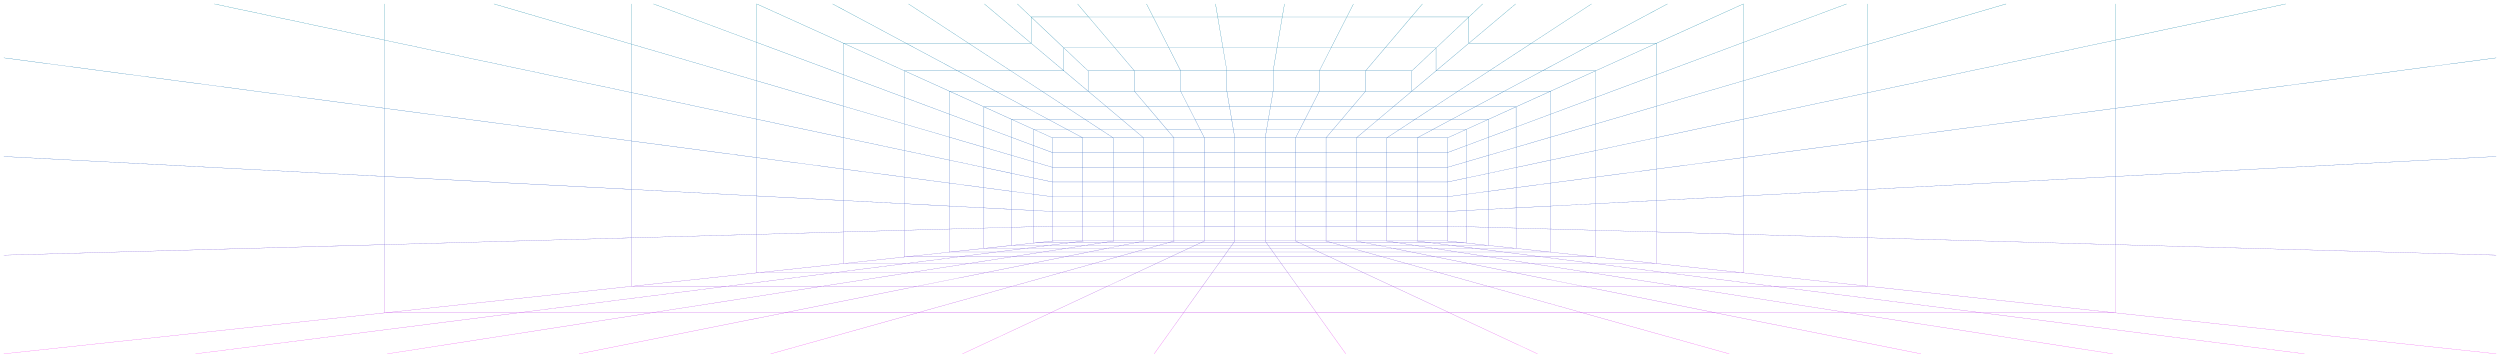 <svg xmlns="http://www.w3.org/2000/svg" fill="none" viewBox="0 0 3249 465" height="465" width="3249">
<g filter="url(#filter0_f_4038_7)">
<path fill="url(#paint0_linear_4038_7)" d="M2749.48 318.039L3243.98 331.686V331.452L2749.48 317.805V229.427L3243.98 203.512V203.278L2749.48 229.193V140.815L3244 75.315V75.081C3243.98 75.081 2749.48 140.558 2749.48 140.558V52.203L2970.52 5.234L2970.47 5L2749.46 51.947V5.117H2749.23V52.017L2427.6 120.345V57.718L2607.08 5.234L2607.01 5L2427.62 57.461V5.117H2427.39V57.555L2265.9 104.782V55.101L2399.8 5.234L2399.73 5.023L2265.92 54.867V5.117H2265.69V54.938L2153.04 96.907V56.223L2265.64 5.21L2265.55 5L2152.76 56.059H2071.98L2167.01 5.21L2166.9 5L2071.47 56.059H1990.62L2068.38 5.21L2068.27 5.023L1990.2 56.083H1909.28L1969.78 5.21L1969.64 5.023L1909.09 55.942V22.105L1926.98 5.187L1926.82 5.023L1908.93 21.942H1834.45L1848.68 5.187L1848.49 5.047L1834.13 21.965H1750.49L1759.04 5.187L1758.83 5.07L1750.24 21.965H1666.58L1669.43 5.14L1669.2 5.093L1666.33 21.942H1582.65L1579.78 5.093L1579.54 5.14L1582.39 21.965H1498.74L1490.14 5.07L1489.93 5.187L1498.48 21.965H1414.85L1400.48 5.047L1400.3 5.187L1414.52 21.942H1340.05L1322.18 5.023L1322.02 5.187L1339.91 22.105V55.942L1279.36 5.023L1279.22 5.21L1339.72 56.083H1258.8L1180.71 5L1180.59 5.187L1258.36 56.059H1177.51L1082.08 5L1081.96 5.21L1177.02 56.059H1096.24L983.43 5L983.337 5.21L1095.96 56.2V96.883L983.313 54.914V5.117H983.08V54.867L849.271 5L849.201 5.21L983.103 55.101V104.782L820.654 57.274V5.117H820.421V57.204L641.947 5L641.877 5.234L820.397 57.438V120.135L499.728 52.017V5.117H499.495V51.97L278.504 5L278.458 5.234L499.518 52.203V140.582L5.023 75.081V75.315C5 75.315 499.495 140.815 499.495 140.815V229.193L5.023 203.278V203.512L499.518 229.427V317.805L5 331.476V331.709L499.495 318.062V406.51L5 459.673V459.907C5.023 459.907 500.195 406.674 500.195 406.674H671.311L254.139 459.696V459.93C254.163 459.93 673.156 406.697 673.156 406.697H844.599L503.279 459.72L503.326 459.953L846.141 406.721H1017.91L752.442 459.743L752.489 459.977L1019.12 406.744H1191.22L1001.58 459.766L1001.65 460L1192.09 406.768H1364.51L1250.72 459.79L1250.81 460L1365.07 406.768H1537.77L1499.81 459.836L1500 459.977L1538.05 406.791H1710.9L1748.95 459.977L1749.14 459.836L1711.18 406.768H1883.88L1998.14 460L1998.23 459.79L1884.44 406.768H2056.87L2247.3 460L2247.37 459.766L2057.73 406.744H2229.83L2496.46 459.977L2496.51 459.743L2231.04 406.721H2402.81L2745.63 459.953L2745.67 459.72L2404.35 406.697H2575.8L2994.79 459.93V459.696C2994.81 459.696 2577.64 406.674 2577.64 406.674H2748.76L3243.93 459.907V459.673C3243.95 459.673 2749.46 406.51 2749.46 406.51V318.062L2749.48 318.039ZM2749.25 406.417H2748.8L2427.64 371.879V309.159L2749.27 318.039V406.417H2749.25ZM820.631 371.879V309.182L983.08 304.696V354.189H983.197V354.306H984.902L821.472 371.879H820.654H820.631ZM820.631 120.415L983.08 154.93V204.61L820.631 183.088V120.415ZM2427.39 183.228L2265.9 204.61V154.93L2427.39 120.625V183.228ZM2261.9 354.072L2153.02 342.365V301.588L2265.66 304.696V354.189H2265.9V304.696L2427.39 309.159V371.879L2264.07 354.33H2265.57V354.096H2261.9V354.072ZM983.313 304.696L1095.96 301.588V342.365L987.074 354.072H983.313V304.696ZM2152.76 342.342V342.201H2151.5L2015.24 327.55V327.503H2015.43V297.755L2073.69 299.368V333.789H2073.92V299.368L2152.79 301.541V342.318L2152.76 342.342ZM1096.19 342.201V301.564L1175.06 299.391V333.812H1175.17V333.859L1097.48 342.225H1096.19V342.201ZM2015.22 327.386H2013.84L1969.71 322.642V322.526H1968.59L1934.55 318.857V318.81H1934.67V295.535L1970.18 296.517V322.666H1970.41V296.54L2015.22 297.779V327.409V327.386ZM1175.29 333.695V299.391L1233.55 297.779V327.526H1233.67V327.573L1176.62 333.695H1175.29ZM1934.41 318.717H1933.01L1905.51 315.749V315.702H1905.65V294.741L1934.44 295.535V318.717H1934.41ZM2011.64 327.386H1953.94L1917.5 322.759H1968.59L2011.66 327.386H2011.64ZM1233.76 327.386V297.755L1278.57 296.517V322.642H1278.8V296.494L1314.31 295.512V318.787H1314.42V318.833L1280.39 322.502H1278.92V322.666L1235.14 327.363H1233.76V327.386ZM1905.4 273.429L1881.57 274.668V255.74L1905.4 252.585V273.429ZM1905.63 252.562L1934.41 248.752V271.91L1905.63 273.429V252.585V252.562ZM1905.4 315.585H1903.95L1881.57 313.178V294.087L1905.4 294.741V315.585ZM1315.97 318.95H1361.59L1333.35 322.549H1282.58L1315.97 318.95ZM1367.64 294.063H1406.93V312.991H1367.64V294.063ZM1367.64 274.925H1406.93V293.853H1367.64V274.925ZM1881.34 293.83H1842.04V274.901H1881.34V293.83ZM1644.13 179.162V198.09H1604.84V179.162H1644.13ZM1762.74 255.529H1723.44V236.601H1762.74V255.529ZM1762.97 236.624H1802.26V255.553H1762.97V236.624ZM1752.18 312.991H1723.44V294.063H1762.74V312.991H1752.18ZM1604.84 274.925H1644.13V293.853H1604.84V274.925ZM1604.61 293.83H1565.32V274.901H1604.61V293.83ZM1604.84 274.691V255.763H1644.13V274.691H1604.84ZM1644.37 274.925H1683.66V293.853H1644.37V274.925ZM1644.37 274.691V255.763H1683.66V274.691H1644.37ZM1644.37 255.529V236.601H1683.66V255.529H1644.37ZM1644.13 255.529H1604.84V236.601H1644.13V255.529ZM1604.61 255.529H1565.32V236.601H1604.61V255.529ZM1604.61 255.763V274.691H1565.32V255.763H1604.61ZM1565.06 274.691H1525.77V255.763H1565.06V274.691ZM1565.06 274.925V293.853H1525.77V274.925H1565.06ZM1565.06 294.063V312.991H1525.77V294.063H1565.06ZM1565.29 294.063H1604.59V312.991H1565.29V294.063ZM1604.84 294.063H1644.13V312.991H1604.84V294.063ZM1644.37 294.063H1683.66V312.991H1644.37V294.063ZM1683.89 294.063H1723.19V312.991H1683.89V294.063ZM1683.89 293.83V274.901H1723.19V293.83H1683.89ZM1683.89 274.691V255.763H1723.19V274.691H1683.89ZM1683.89 255.529V236.601H1723.19V255.529H1683.89ZM1683.89 236.391V217.463H1723.19V236.391H1683.89ZM1683.66 236.391H1644.37V217.463H1683.66V236.391ZM1644.13 236.391H1604.84V217.463H1644.13V236.391ZM1604.61 236.391H1565.32V217.463H1604.61V236.391ZM1565.06 236.391H1525.77V217.463H1565.06V236.391ZM1565.06 236.624V255.553H1525.77V236.624H1565.06ZM1525.53 255.529H1486.24V236.601H1525.53V255.529ZM1525.53 255.763V274.691H1486.24V255.763H1525.53ZM1525.53 274.925V293.853H1486.24V274.925H1525.53ZM1525.53 294.063V312.991H1486.24V294.063H1525.53ZM1723.44 293.83V274.901H1762.74V293.83H1723.44ZM1723.44 274.691V255.763H1762.74V274.691H1723.44ZM1723.44 236.391V217.463H1762.74V236.391H1723.44ZM1723.44 217.229V198.301H1762.74V217.229H1723.44ZM1723.21 217.229H1683.92V198.301H1723.21V217.229ZM1683.66 217.229H1644.37V198.301H1683.66V217.229ZM1644.13 217.229H1604.84V198.301H1644.13V217.229ZM1604.61 217.229H1565.32V198.301H1604.61V217.229ZM1565.06 217.229H1525.77V198.301H1565.06V217.229ZM1525.53 217.229H1486.24V198.301H1525.53V217.229ZM1525.53 217.463V236.391H1486.24V217.463H1525.53ZM1486.01 236.391H1446.72V217.463H1486.01V236.391ZM1486.01 236.624V255.553H1446.72V236.624H1486.01ZM1486.01 255.763V274.691H1446.72V255.763H1486.01ZM1486.01 274.925V293.853H1446.72V274.925H1486.01ZM1486.01 294.063V312.991H1446.72V294.063H1486.01ZM1762.97 312.991V294.063H1802.26V312.991H1762.97ZM1762.97 293.83V274.901H1802.26V293.83H1762.97ZM1762.97 274.691V255.763H1802.26V274.691H1762.97ZM1802.5 255.763H1841.79V274.691H1802.5V255.763ZM1802.5 255.529V236.601H1841.79V255.529H1802.5ZM1802.5 236.391V217.463H1841.79V236.391H1802.5ZM1802.26 236.391H1762.97V217.463H1802.26V236.391ZM1762.97 217.229V198.301H1802.26V217.229H1762.97ZM1762.97 198.067V179.139H1802.26V198.067H1762.97ZM1762.74 198.067H1723.44V179.139H1762.74V198.067ZM1723.21 198.067H1683.92V179.139H1723.21V198.067ZM1683.66 198.067H1644.37V179.139H1683.66V198.067ZM1604.61 198.067H1565.32V179.139H1604.61V198.067ZM1565.06 198.067H1525.77V179.139H1565.06V198.067ZM1525.53 198.067H1486.24V179.139H1525.53V198.067ZM1486.01 198.067H1446.72V179.139H1486.01V198.067ZM1486.01 198.301V217.229H1446.72V198.301H1486.01ZM1446.48 217.229H1407.19V198.301H1446.48V217.229ZM1446.48 217.463V236.391H1407.19V217.463H1446.48ZM1446.48 236.624V255.553H1407.19V236.624H1446.48ZM1446.48 255.763V274.691H1407.19V255.763H1446.48ZM1446.48 274.925V293.853H1407.19V274.925H1446.48ZM1446.48 294.063V312.991H1407.19V294.063H1446.48ZM1485.8 313.225L1474 315.585H1432.54L1447.7 313.225H1485.8ZM1486.99 313.225H1525.42L1516.98 315.585H1475.19L1486.99 313.225ZM1526.28 313.225H1565.04L1559.99 315.585H1517.87L1526.3 313.225H1526.28ZM1565.57 313.225H1604.61L1602.93 315.585H1560.53L1565.57 313.225ZM1604.91 313.225H1644.09L1645.77 315.585H1603.23L1604.91 313.225ZM1644.37 313.225H1683.4L1688.45 315.585H1646.05L1644.37 313.225ZM1683.94 313.225H1722.7L1731.13 315.585H1689.01L1683.96 313.225H1683.94ZM1723.56 313.225H1761.99L1773.79 315.585H1731.99L1723.56 313.225ZM1802.5 312.991V294.063H1841.79V312.991H1802.5ZM1802.5 293.83V274.901H1841.79V293.83H1802.5ZM1842.04 274.691V255.763H1881.34V274.691H1842.04ZM1842.04 255.529V236.601H1881.34V255.529H1842.04ZM1842.04 236.391V217.463H1881.34V236.391H1842.04ZM1842.04 217.229V198.301H1881.34V217.229H1842.04ZM1841.81 217.229H1802.52V198.301H1841.81V217.229ZM1802.5 198.067V179.139H1841.79V198.067H1802.5ZM1446.48 179.162V198.09H1407.19V179.162H1446.48ZM1406.93 198.067H1367.64V179.139H1406.93V198.067ZM1406.93 198.301V217.229H1367.64V198.301H1406.93ZM1406.93 217.463V236.391H1367.64V217.463H1406.93ZM1406.93 236.624V255.553H1367.64V236.624H1406.93ZM1406.93 255.763V274.691H1367.64V255.763H1406.93ZM1446.18 313.225L1431.02 315.585H1389.88L1408.43 313.225H1446.2H1446.18ZM1429.5 315.819L1410.88 318.717H1365.28L1388.03 315.819H1429.5ZM1431.02 315.819H1472.83L1458.35 318.717H1412.4L1431.02 315.819ZM1474.02 315.819H1516.17L1505.82 318.717H1459.54L1474.02 315.819ZM1517.01 315.819H1559.45L1553.24 318.717H1506.66L1517.01 315.819ZM1560.01 315.819H1602.76L1600.68 318.717H1553.8L1560.01 315.819ZM1603.04 315.819H1645.91L1647.99 318.717H1600.99L1603.07 315.819H1603.04ZM1646.21 315.819H1688.96L1695.18 318.717H1648.29L1646.21 315.819ZM1689.5 315.819H1731.95L1742.3 318.717H1695.71L1689.5 315.819ZM1732.83 315.819H1774.98L1789.46 318.717H1743.18L1732.83 315.819ZM1776.14 315.819H1817.96L1836.58 318.717H1790.63L1776.14 315.819ZM1774.98 315.585L1763.18 313.225H1801.28L1816.44 315.585H1774.98ZM1802.8 313.225H1840.57L1859.12 315.585H1817.98L1802.82 313.225H1802.8ZM1842.42 313.225H1879.87L1901.78 315.585H1860.97L1842.42 313.225ZM1879.87 312.991H1842.02V294.063H1881.31V312.991H1879.84H1879.87ZM1881.57 198.277L1905.4 189.398V210.219L1881.57 217.182V198.254V198.277ZM1881.34 198.067H1842.04V179.139H1881.34V198.067ZM1604.82 178.929L1603 168.273H1645.96L1644.13 178.929H1604.8H1604.82ZM1369.11 313.225H1406.56L1388.01 315.585H1347.2L1369.11 313.225ZM1386.16 315.819L1363.41 318.717H1318.12L1345 315.819H1386.14H1386.16ZM1363.43 318.95H1409.39L1386.28 322.549H1335.19L1363.43 318.95ZM1410.9 318.95H1457.18L1439.19 322.549H1387.78L1410.88 318.95H1410.9ZM1458.37 318.95H1504.98L1492.13 322.549H1440.38L1458.37 318.95ZM1505.84 318.95H1552.77L1545.06 322.549H1493.02L1505.86 318.95H1505.84ZM1553.31 318.95H1600.52L1597.95 322.549H1545.6L1553.31 318.95ZM1600.82 318.95H1648.18L1650.75 322.549H1598.25L1600.82 318.95ZM1648.46 318.95H1695.67L1703.38 322.549H1651.03L1648.46 318.95ZM1696.2 318.95H1743.14L1755.98 322.549H1703.94L1696.23 318.95H1696.2ZM1744 318.95H1790.6L1808.59 322.549H1756.85L1744 318.95ZM1791.8 318.95H1838.07L1861.18 322.549H1809.76L1791.77 318.95H1791.8ZM1839.59 318.95H1885.54L1913.78 322.549H1862.7L1839.59 318.95ZM1838.1 318.717L1819.48 315.819H1860.94L1883.7 318.717H1838.1ZM1862.81 315.819H1903.95L1930.84 318.717H1885.56L1862.81 315.819ZM1881.57 293.853V274.925L1905.4 273.686V294.531L1881.57 293.876V293.853ZM1881.57 255.529V236.601L1905.4 231.53V252.351L1881.57 255.506V255.529ZM1881.57 236.344V217.416L1905.4 210.452V231.273L1881.57 236.344ZM1881.57 198.02V179.116L1905.4 168.32V189.141L1881.57 198.02ZM1881.43 178.929H1842.39L1862.32 168.273H1904.98L1881.43 178.929ZM1841.88 178.929H1802.78L1819.08 168.273H1861.81L1841.88 178.929ZM1802.36 178.929H1763.18L1775.86 168.273H1818.66L1802.36 178.929ZM1762.81 178.929H1723.56L1732.62 168.273H1775.49L1762.81 178.929ZM1723.26 178.929H1683.96L1689.41 168.273H1732.32L1723.26 178.929ZM1683.71 178.929H1644.39L1646.21 168.273H1689.15L1683.71 178.929ZM1646.24 168.039L1648.43 155.14H1695.83L1689.24 168.039H1646.21H1646.24ZM1646 168.039H1602.97L1600.78 155.14H1648.2L1646 168.039ZM1602.74 168.039H1559.71L1553.12 155.14H1600.52L1602.72 168.039H1602.74ZM1602.76 168.273L1604.59 178.929H1565.27L1559.83 168.273H1602.76ZM1564.99 178.929H1525.7L1516.63 168.273H1559.55L1564.99 178.929ZM1525.39 178.929H1486.15L1473.46 168.273H1516.33L1525.39 178.929ZM1485.8 178.929H1446.62L1430.32 168.273H1473.11L1485.8 178.929ZM1446.2 178.929H1407.1L1387.17 168.273H1429.9L1446.2 178.929ZM1406.58 178.929H1367.55L1344 168.273H1386.66L1406.58 178.929ZM1367.41 179.116V198.02L1343.58 189.141V168.32L1367.41 179.116ZM1367.41 198.277V217.206L1343.58 210.242V189.421L1367.41 198.301V198.277ZM1343.34 210.148L1314.56 201.736V178.602L1343.34 189.327V210.172V210.148ZM1367.41 217.439V236.367L1343.58 231.297V210.476L1367.41 217.439ZM1367.41 236.601V255.529L1343.58 252.375V231.554L1367.41 236.624V236.601ZM1367.41 255.763V274.691L1343.58 273.453V252.608L1367.41 255.763ZM1367.41 274.925V293.853L1343.58 294.507V273.663L1367.41 274.901V274.925ZM1343.34 294.507L1314.56 295.302V272.144L1343.34 273.663V294.507ZM1343.34 294.741V315.702H1343.58V294.741L1367.41 294.087V313.178L1315.97 318.717H1314.56V295.535L1343.34 294.741ZM1280.41 322.759H1331.5L1295.06 327.386H1237.34L1280.41 322.759ZM1333.35 322.759H1384.76L1354.93 327.386H1296.88L1333.32 322.759H1333.35ZM1386.28 322.759H1438.03L1414.83 327.386H1356.45L1386.28 322.759ZM1439.22 322.759H1491.29L1474.72 327.386H1416.02L1439.22 322.759ZM1492.17 322.759H1544.57L1534.62 327.386H1475.61L1492.17 322.759ZM1545.11 322.759H1597.79L1594.47 327.386H1535.16L1545.11 322.759ZM1598.07 322.759H1650.89L1654.2 327.386H1594.75L1598.07 322.759ZM1651.19 322.759H1703.87L1713.82 327.386H1654.51L1651.19 322.759ZM1704.43 322.759H1756.83L1773.39 327.386H1714.38L1704.43 322.759ZM1757.67 322.759H1809.74L1832.93 327.386H1774.23L1757.67 322.759ZM1810.95 322.759H1862.7L1892.53 327.386H1834.15L1810.95 322.759ZM1864.21 322.759H1915.63L1952.07 327.386H1894.02L1864.19 322.759H1864.21ZM1915.63 322.526L1887.39 318.927H1933.01L1966.39 322.526H1915.65H1915.63ZM1905.63 294.507V273.663L1934.41 272.144V295.302L1905.63 294.507ZM1934.65 272.144L1970.15 270.274V296.283L1934.65 295.302V272.121V272.144ZM1934.65 271.91V248.729L1970.15 244.032V270.041L1934.65 271.91ZM1970.41 243.985L2015.22 238.05V267.681L1970.41 270.017V243.985ZM1970.41 243.752V217.72L2015.22 208.209V237.816L1970.41 243.752ZM1970.18 243.775L1934.67 248.472V225.291L1970.18 217.743V243.752V243.775ZM1934.41 248.519L1905.63 252.328V231.483L1934.41 225.361V248.519ZM1905.63 231.25V210.405L1934.41 201.993V225.151L1905.63 231.273V231.25ZM1934.41 201.736L1905.63 210.148V189.304L1934.41 178.578V201.713V201.736ZM1934.41 178.344L1905.63 189.07V168.226L1934.41 155.187V178.344ZM1905.49 168.039H1862.74L1886.87 155.14H1933.99L1905.49 168.039ZM1862.25 168.039H1819.43L1839.17 155.14H1886.36L1862.23 168.039H1862.25ZM1819.01 168.039H1776.12L1791.47 155.14H1838.73L1818.99 168.039H1819.01ZM1775.77 168.039H1732.83L1743.79 155.14H1791.12L1775.77 168.039ZM1732.51 168.039H1689.52L1696.11 155.14H1743.49L1732.53 168.039H1732.51ZM1696.23 154.883L1704.36 138.946H1757.22L1743.7 154.883H1696.25H1696.23ZM1695.97 154.883H1648.48L1651.19 138.946H1704.1L1695.97 154.883ZM1648.25 154.883H1600.75L1598.04 138.946H1650.96L1648.25 154.883ZM1600.5 154.883H1553.01L1544.88 138.946H1597.79L1600.5 154.883ZM1552.75 154.883H1505.3L1491.78 138.946H1544.64L1552.77 154.883H1552.75ZM1552.87 155.117L1559.45 168.016H1516.47L1505.51 155.117H1552.89H1552.87ZM1516.14 168.039H1473.21L1457.86 155.14H1505.19L1516.14 168.039ZM1472.86 168.039H1429.97L1410.23 155.14H1457.48L1472.83 168.039H1472.86ZM1429.55 168.039H1386.73L1362.59 155.14H1409.78L1429.52 168.039H1429.55ZM1386.23 168.039H1343.49L1314.99 155.14H1362.1L1386.23 168.039ZM1343.34 168.226V189.07L1314.56 178.344V155.187L1343.34 168.226ZM1314.33 201.666L1278.82 191.267V165.258L1314.33 178.485V201.642V201.666ZM1343.34 210.405V231.25L1314.56 225.127V201.97L1343.34 210.382V210.405ZM1343.34 231.483V252.328L1314.56 248.519V225.361L1343.34 231.483ZM1343.34 252.562V273.406L1314.56 271.887V248.729L1343.34 252.538V252.562ZM1314.33 271.91L1278.82 270.041V244.032L1314.33 248.729V271.91ZM1314.33 272.144V295.325L1278.82 296.307V270.298L1314.33 272.167V272.144ZM1278.57 296.307L1233.76 297.545V267.914L1278.57 270.251V296.283V296.307ZM1233.53 297.545L1175.27 299.157V264.853L1233.53 267.914V297.545ZM1235.16 327.62H1293.21L1245.51 333.672H1178.79L1235.16 327.62ZM1295.06 327.62H1353.44L1314.42 333.672H1247.38L1295.08 327.62H1295.06ZM1354.96 327.62H1413.66L1383.31 333.672H1315.94L1354.96 327.62ZM1414.85 327.62H1473.88L1452.2 333.672H1384.51L1414.85 327.62ZM1474.77 327.62H1534.13L1521.12 333.672H1453.09L1474.77 327.62ZM1534.67 327.62H1594.31L1589.96 333.672H1521.66L1534.67 327.62ZM1594.61 327.62H1654.39L1658.73 333.672H1590.29L1594.63 327.62H1594.61ZM1654.67 327.62H1714.31L1727.32 333.672H1659.02L1654.67 327.62ZM1714.87 327.62H1774.23L1795.91 333.672H1727.88L1714.87 327.62ZM1775.07 327.62H1834.1L1864.45 333.672H1796.75L1775.07 327.62ZM1835.32 327.62H1894.02L1933.03 333.672H1865.66L1835.32 327.62ZM1895.54 327.62H1953.92L2001.62 333.672H1934.58L1895.56 327.62H1895.54ZM1955.76 327.62H2013.81L2070.18 333.672H2003.47L1955.76 327.62ZM1970.41 296.307V270.274L2015.22 267.938V297.568L1970.41 296.33V296.307ZM2015.45 267.891L2073.71 264.83V299.134L2015.45 297.522V267.891ZM2015.45 267.657V238.027L2073.71 230.315V264.619L2015.45 267.681V267.657ZM2073.92 230.268L2152.79 219.823V260.46L2073.92 264.596V230.268ZM2073.92 230.035V195.707L2152.79 178.952V219.589L2073.92 230.035ZM2073.69 230.081L2015.43 237.793V208.162L2073.69 195.777V230.081ZM1970.41 217.486V191.454L2015.22 178.344V207.952L1970.41 217.463V217.486ZM1970.18 217.533L1934.67 225.081V201.899L1970.18 191.501V217.509V217.533ZM1934.65 201.666V178.508L1970.15 165.282V191.29L1934.65 201.689V201.666ZM1934.65 178.251V155.093L1970.15 139.016V165.025L1934.65 178.251ZM1934.51 154.883H1887.29L1917.08 138.946H1969.71L1934.53 154.883H1934.51ZM1886.8 154.883H1839.52L1863.89 138.946H1916.59L1886.8 154.883ZM1839.1 154.883H1791.75L1810.69 138.946H1863.44L1839.08 154.883H1839.1ZM1791.4 154.883H1744L1757.53 138.946H1810.34L1791.4 154.883ZM1757.71 138.712L1774.81 118.569H1834.55L1810.6 138.712H1757.71ZM1757.41 138.712H1704.45L1714.71 118.569H1774.51L1757.41 138.712ZM1704.19 138.712H1651.21L1654.62 118.569H1714.45L1704.19 138.712ZM1650.98 138.712H1597.97L1594.56 118.569H1654.39L1650.98 138.712ZM1594.31 118.569L1597.72 138.712H1544.74L1534.48 118.569H1594.28H1594.31ZM1534.2 118.569H1534.25L1544.5 138.712H1491.54L1474.44 118.569H1534.2ZM1474.07 118.569H1474.14L1491.24 138.712H1438.35L1414.41 118.569H1474.09H1474.07ZM1491.45 138.946L1504.98 154.883H1457.58L1438.63 138.946H1491.45ZM1457.23 154.883H1409.88L1385.51 138.946H1438.26L1457.2 154.883H1457.23ZM1409.46 154.883H1362.17L1332.39 138.946H1385.09L1409.46 154.883ZM1361.68 154.883H1314.47L1279.29 138.946H1331.92L1361.71 154.883H1361.68ZM1314.33 155.093V178.251L1278.82 165.025V139.016L1314.33 155.093ZM1314.33 201.899V225.057L1278.82 217.509V191.501L1314.33 201.899ZM1314.33 225.314V248.495L1278.82 243.798V217.79L1314.33 225.338V225.314ZM1278.57 243.752L1233.76 237.816V208.186L1278.57 217.696V243.728V243.752ZM1278.57 243.985V270.017L1233.76 267.681V238.05L1278.57 243.985ZM1233.53 267.657L1175.27 264.596V230.292L1233.53 238.003V267.634V267.657ZM1175.06 264.596L1096.19 260.46V219.823L1175.06 230.268V264.596ZM1175.06 264.83V299.157L1096.19 301.331V260.694L1175.06 264.83ZM1176.62 333.929H1243.69L1178.56 342.201H1099.67L1176.64 333.929H1176.62ZM1245.53 333.929H1312.91L1259.62 342.201H1180.41L1245.53 333.929ZM1314.42 333.929H1382.15L1340.71 342.201H1261.14L1314.42 333.929ZM1383.34 333.929H1451.39L1421.79 342.201H1341.9L1383.34 333.929ZM1452.25 333.929H1520.6L1502.85 342.201H1422.65L1452.25 333.929ZM1521.16 333.929H1589.82L1583.91 342.201H1503.41L1521.16 333.929ZM1590.1 333.929H1658.87L1664.79 342.201H1584.17L1590.08 333.929H1590.1ZM1659.16 333.929H1727.81L1745.57 342.201H1665.07L1659.16 333.929ZM1728.37 333.929H1796.73L1826.32 342.201H1746.13L1728.37 333.929ZM1797.59 333.929H1865.64L1907.08 342.201H1827.19L1797.59 333.929ZM1866.83 333.929H1934.55L1987.84 342.201H1908.27L1866.83 333.929ZM1936.07 333.929H2003.44L2068.57 342.201H1989.36L1936.07 333.929ZM2005.31 333.929H2072.36L2149.33 342.201H2070.44L2005.31 333.929ZM2073.92 299.157V264.83L2152.79 260.694V301.331L2073.92 299.157ZM2153.02 260.694L2265.66 254.781V304.439L2153.02 301.331V260.67V260.694ZM2153.02 260.46V219.799L2265.66 204.891V254.548L2153.02 260.46ZM2153.02 219.566V178.929L2265.66 155V204.657L2153.02 219.566ZM2152.79 178.742L2073.92 195.497V161.192L2152.79 138.128V178.765V178.742ZM2073.69 195.543L2015.43 207.928V178.298L2073.69 161.262V195.567V195.543ZM1970.41 191.197V165.165L2015.22 148.48V178.087L1970.41 191.197ZM2015.22 148.246L1970.41 164.931V138.899L2015.22 118.616V148.246ZM1970.22 138.712H1917.52L1955.16 118.569H2014.7L1970.22 138.712ZM1917.01 138.712H1864.24L1895.03 118.569H1954.64L1917.01 138.712ZM1863.82 138.712H1810.98L1834.92 118.569H1894.61L1863.82 138.712ZM1834.78 118.335H1774.91V92.093H1834.78V118.335ZM1774.65 118.335H1714.78V92.093H1774.65V118.335ZM1714.54 118.335H1654.67V92.093H1714.54V118.335ZM1654.44 118.335H1594.56V92.093H1654.44V118.335ZM1594.31 118.335H1534.43V92.093H1594.31V118.335ZM1534.2 118.335H1474.33V92.093H1534.2V118.335ZM1474.07 118.335H1414.2V92.093H1474.07V118.335ZM1438 138.712H1385.16L1354.37 118.569H1414.06L1438 138.712ZM1384.74 138.712H1331.97L1294.33 118.569H1353.95L1384.74 138.712ZM1331.45 138.712H1278.75L1234.27 118.569H1293.82L1331.45 138.712ZM1278.57 138.899V164.931L1233.76 148.246V118.616L1278.57 138.899ZM1278.57 165.188V191.22L1233.76 178.111V148.503L1278.57 165.188ZM1278.57 191.454V217.486L1233.76 207.975V178.368L1278.57 191.477V191.454ZM1233.53 207.905L1175.27 195.52V161.216L1233.53 178.251V207.882V207.905ZM1233.53 208.139V237.769L1175.27 230.058V195.754L1233.53 208.139ZM1175.06 230.035L1096.19 219.589V178.952L1175.06 195.707V230.035ZM1095.96 219.566L983.313 204.657V155L1095.96 178.929V219.566ZM1095.96 219.799V260.46L983.313 254.548V204.891L1095.96 219.799ZM1095.96 260.694V301.354L983.313 304.462V254.805L1095.96 260.717V260.694ZM1097.48 342.435H1176.71L1085.14 354.072H989.27L1097.5 342.435H1097.48ZM1178.56 342.435H1258.13L1183.21 354.072H1087.01L1178.58 342.435H1178.56ZM1259.64 342.435H1339.54L1281.25 354.072H1184.7L1259.62 342.435H1259.64ZM1340.73 342.435H1420.95L1379.32 354.072H1282.44L1340.73 342.435ZM1421.81 342.435H1502.36L1477.39 354.072H1380.21L1421.84 342.435H1421.81ZM1502.9 342.435H1583.72L1575.41 354.072H1477.92L1502.9 342.435ZM1584 342.435H1664.97L1673.29 354.072H1575.69L1584 342.435ZM1665.25 342.435H1746.08L1771.05 354.072H1673.57L1665.25 342.435ZM1746.64 342.435H1827.19L1868.82 354.072H1771.64L1746.66 342.435H1746.64ZM1828.03 342.435H1908.25L1966.53 354.072H1869.66L1828.03 342.435ZM1909.44 342.435H1989.33L2064.25 354.072H1967.7L1909.42 342.435H1909.44ZM1990.85 342.435H2070.42L2161.99 354.072H2065.79L1990.87 342.435H1990.85ZM2072.26 342.435H2151.48L2259.71 354.072H2163.83L2072.26 342.435ZM2265.9 304.462V254.781L2427.39 246.322V308.925L2265.9 304.462ZM2265.9 254.548V204.867L2427.39 183.485V246.089L2265.9 254.548ZM2265.66 154.743L2153.02 178.672V138.035L2265.66 105.086V154.743ZM2073.92 160.935V126.631L2152.79 97.257V137.871L2073.92 160.935ZM2073.69 161.005L2015.43 178.041V148.41L2073.69 126.701V161.005ZM2015.45 148.153V118.499L2073.71 92.116V126.444L2015.45 148.153ZM2015.22 118.335H1955.6L2004.63 92.093H2073.17L2015.22 118.335ZM1955.09 118.335H1895.4L1935.53 92.093H2004.14L1955.11 118.335H1955.09ZM1894.98 118.335H1835.22L1866.43 92.093H1935.11L1894.98 118.335ZM1866.2 91.976L1835.01 118.195V92.116L1866.15 62.672V91.976H1866.2ZM1834.9 91.906V91.859H1775.02L1800.04 62.415H1866.08L1834.9 91.906ZM1774.72 91.859H1714.85L1729.84 62.415H1799.72L1774.7 91.859H1774.72ZM1714.59 91.859H1654.69L1659.69 62.415H1729.61L1714.61 91.859H1714.59ZM1654.44 91.859H1594.52L1589.52 62.415H1659.44L1654.44 91.859ZM1594.28 91.859H1534.39L1519.39 62.415H1589.31L1594.31 91.859H1594.28ZM1534.13 91.859H1474.26L1449.24 62.415H1519.11L1534.11 91.859H1534.13ZM1473.95 91.859H1414.08V91.906L1382.89 62.415H1448.93L1473.95 91.859ZM1413.96 92.116V118.195L1382.71 91.906V62.556L1413.96 92.093V92.116ZM1413.75 118.335H1354L1313.86 92.093H1382.54L1413.75 118.335ZM1353.58 118.335H1293.89L1244.86 92.093H1313.47L1353.6 118.335H1353.58ZM1293.38 118.335H1233.76L1175.8 92.093H1244.34L1293.38 118.335ZM1233.53 118.499V148.153L1175.27 126.444V92.116L1233.53 118.499ZM1233.53 148.41V178.041L1175.27 161.005V126.701L1233.53 148.41ZM1175.06 160.935L1096.19 137.871V97.257L1175.06 126.631V160.935ZM1175.06 161.169V195.473L1096.19 178.718V138.081L1175.06 161.146V161.169ZM1095.96 178.672L983.313 154.743V105.086L1095.96 138.035V178.672ZM983.08 204.844V254.524L820.631 246.018V183.345L983.08 204.867V204.844ZM983.08 254.781V304.462L820.631 308.949V246.252L983.08 254.758V254.781ZM987.074 354.306H1083.3L945.002 371.879H823.645L987.074 354.306ZM1085.14 354.306H1181.69L1068.56 371.879H946.871L1085.17 354.306H1085.14ZM1183.21 354.306H1280.08L1192.09 371.879H1070.07L1183.21 354.306ZM1281.28 354.306H1378.48L1315.62 371.879H1193.28L1281.28 354.306ZM1379.34 354.306H1476.87L1439.17 371.879H1316.5L1379.37 354.306H1379.34ZM1477.41 354.306H1575.22L1562.65 371.879H1439.71L1477.41 354.306ZM1575.52 354.306H1673.48L1686.04 371.879H1562.96L1575.52 354.306ZM1673.76 354.306H1771.57L1809.27 371.879H1686.32L1673.76 354.306ZM1772.1 354.306H1869.63L1932.5 371.879H1809.83L1772.13 354.306H1772.1ZM1870.5 354.306H1967.7L2055.7 371.879H1933.36L1870.5 354.306ZM1968.89 354.306H2065.77L2178.9 371.879H2056.89L1968.89 354.306ZM2067.29 354.306H2163.83L2302.13 371.879H2180.44L2067.31 354.306H2067.29ZM2165.68 354.306H2261.9L2425.33 371.879H2303.97L2165.68 354.306ZM2749.25 317.805L2427.62 308.925V246.299L2749.25 229.45V317.805ZM2749.25 229.217L2427.62 246.065V183.439L2749.25 140.839V229.193V229.217ZM2749.25 52.25V140.605L2427.62 183.205V120.579L2749.25 52.25ZM2427.39 57.788V120.392L2265.9 154.696V105.015L2427.39 57.788ZM2265.66 55.195V104.852L2153.02 137.801V97.164L2265.66 55.195ZM2152.79 97L2073.92 126.374V92.023L2152.79 56.316V97ZM2152.22 56.316L2073.69 91.882H2005.08L2071.54 56.316H2152.25H2152.22ZM2071.02 56.316L2004.56 91.882H1935.88L1990.27 56.316H2071.05H2071.02ZM1989.82 56.316L1935.44 91.882H1866.69L1908.97 56.316H1989.82ZM1908.83 56.129L1866.39 91.812V62.439L1908.83 22.316V56.129ZM1908.65 22.175L1866.27 62.252V62.205H1800.23L1805.25 56.293L1834.22 22.199H1908.65V22.175ZM1833.91 22.175L1805.09 56.106L1799.93 62.182H1729.96L1733 56.246L1750.35 22.175H1833.91ZM1750.1 22.175L1732.79 56.129L1729.7 62.182H1659.72L1666.51 22.175H1750.1ZM1666.28 22.175L1659.48 62.182H1589.47L1582.67 22.175H1666.28ZM1582.44 22.175L1589.24 62.182H1519.25L1498.86 22.175H1582.44ZM1498.6 22.175L1518.99 62.182H1449.03L1443.87 56.106L1415.04 22.175H1498.6ZM1414.76 22.175L1443.72 56.27L1448.75 62.182H1382.66L1340.33 22.175H1414.76ZM1340.14 22.339L1382.47 62.369V91.742L1340.14 56.153V22.339ZM1339.98 56.316L1382.26 91.882H1313.51L1259.13 56.316H1339.98ZM1258.71 56.316L1313.09 91.882H1244.41L1177.95 56.316H1258.73H1258.71ZM1177.44 56.316L1243.9 91.882H1175.29L1096.75 56.316H1177.46H1177.44ZM1175.06 92.023V126.374L1096.19 97V56.316L1175.06 92.023ZM1095.96 97.14V137.777L983.313 104.828V55.171L1095.96 97.14ZM983.08 105.015V154.696L820.631 120.181V57.508L983.08 105.015ZM499.728 52.25L820.397 120.368V183.065L499.728 140.605V52.25ZM499.728 140.839L820.397 183.298V245.995L499.728 229.193V140.839ZM499.728 229.45L820.397 246.252V308.949L499.728 317.805V229.45ZM820.397 309.182V371.996L500.172 406.417H499.728V318.039L820.397 309.182ZM502.368 406.417L821.472 372.113H943.157L673.156 406.417H502.368ZM675.002 406.417L945.002 372.113H1067.01L846.094 406.417H674.978H675.002ZM847.636 406.417L1068.56 372.113H1190.92L1019.1 406.417H847.659H847.636ZM1020.27 406.417L1192.09 372.113H1314.78L1192.04 406.417H1020.27ZM1192.93 406.417L1315.66 372.113H1438.66L1365.02 406.417H1192.93ZM1365.56 406.417L1439.19 372.113H1562.49L1537.94 406.417H1365.56ZM1538.24 406.417L1562.79 372.113H1686.21L1710.76 406.417H1538.24ZM1711.04 406.417L1686.49 372.113H1809.78L1883.42 406.417H1711.04ZM1883.98 406.417L1810.34 372.113H1933.34L2056.07 406.417H1883.98ZM2056.91 406.417L1934.18 372.113H2056.87L2228.68 406.417H2056.91ZM2229.9 406.417L2058.08 372.113H2180.44L2401.36 406.417H2229.92H2229.9ZM2402.86 406.417L2181.94 372.113H2303.95L2573.95 406.417H2402.84H2402.86ZM2575.82 406.417L2305.82 372.113H2427.5L2746.61 406.417H2575.82Z"></path>
</g>
<path fill-opacity="0.5" fill="url(#paint1_linear_4038_7)" d="M2749.48 318.039L3243.98 331.686V331.452L2749.48 317.805V229.427L3243.98 203.512V203.278L2749.48 229.193V140.815L3244 75.315V75.081C3243.98 75.081 2749.48 140.558 2749.48 140.558V52.203L2970.52 5.234L2970.47 5L2749.46 51.947V5.117H2749.23V52.017L2427.6 120.345V57.718L2607.08 5.234L2607.01 5L2427.62 57.461V5.117H2427.39V57.555L2265.9 104.782V55.101L2399.8 5.234L2399.73 5.023L2265.92 54.867V5.117H2265.69V54.938L2153.04 96.907V56.223L2265.64 5.21L2265.55 5L2152.76 56.059H2071.98L2167.01 5.21L2166.9 5L2071.47 56.059H1990.62L2068.38 5.21L2068.27 5.023L1990.2 56.083H1909.28L1969.78 5.21L1969.64 5.023L1909.09 55.942V22.105L1926.98 5.187L1926.82 5.023L1908.93 21.942H1834.45L1848.68 5.187L1848.49 5.047L1834.13 21.965H1750.49L1759.04 5.187L1758.83 5.07L1750.24 21.965H1666.58L1669.43 5.14L1669.2 5.093L1666.33 21.942H1582.65L1579.78 5.093L1579.54 5.14L1582.39 21.965H1498.74L1490.14 5.07L1489.93 5.187L1498.48 21.965H1414.85L1400.48 5.047L1400.3 5.187L1414.52 21.942H1340.05L1322.18 5.023L1322.02 5.187L1339.91 22.105V55.942L1279.36 5.023L1279.22 5.21L1339.72 56.083H1258.8L1180.71 5L1180.59 5.187L1258.36 56.059H1177.51L1082.08 5L1081.96 5.21L1177.02 56.059H1096.24L983.43 5L983.337 5.21L1095.96 56.2V96.883L983.313 54.914V5.117H983.08V54.867L849.271 5L849.201 5.21L983.103 55.101V104.782L820.654 57.274V5.117H820.421V57.204L641.947 5L641.877 5.234L820.397 57.438V120.135L499.728 52.017V5.117H499.495V51.97L278.504 5L278.458 5.234L499.518 52.203V140.582L5.023 75.081V75.315C5 75.315 499.495 140.815 499.495 140.815V229.193L5.023 203.278V203.512L499.518 229.427V317.805L5 331.476V331.709L499.495 318.062V406.51L5 459.673V459.907C5.023 459.907 500.195 406.674 500.195 406.674H671.311L254.139 459.696V459.93C254.163 459.93 673.156 406.697 673.156 406.697H844.599L503.279 459.72L503.326 459.953L846.141 406.721H1017.91L752.442 459.743L752.489 459.977L1019.12 406.744H1191.22L1001.58 459.766L1001.65 460L1192.09 406.768H1364.51L1250.72 459.79L1250.81 460L1365.07 406.768H1537.77L1499.81 459.836L1500 459.977L1538.05 406.791H1710.9L1748.95 459.977L1749.14 459.836L1711.18 406.768H1883.88L1998.14 460L1998.23 459.79L1884.44 406.768H2056.87L2247.3 460L2247.37 459.766L2057.73 406.744H2229.83L2496.46 459.977L2496.51 459.743L2231.04 406.721H2402.81L2745.63 459.953L2745.67 459.72L2404.35 406.697H2575.8L2994.79 459.93V459.696C2994.81 459.696 2577.64 406.674 2577.64 406.674H2748.76L3243.93 459.907V459.673C3243.95 459.673 2749.46 406.51 2749.46 406.51V318.062L2749.48 318.039ZM2749.25 406.417H2748.8L2427.64 371.879V309.159L2749.27 318.039V406.417H2749.25ZM820.631 371.879V309.182L983.08 304.696V354.189H983.197V354.306H984.902L821.472 371.879H820.654H820.631ZM820.631 120.415L983.08 154.93V204.61L820.631 183.088V120.415ZM2427.39 183.228L2265.9 204.61V154.93L2427.39 120.625V183.228ZM2261.9 354.072L2153.02 342.365V301.588L2265.66 304.696V354.189H2265.9V304.696L2427.39 309.159V371.879L2264.07 354.33H2265.57V354.096H2261.9V354.072ZM983.313 304.696L1095.96 301.588V342.365L987.074 354.072H983.313V304.696ZM2152.76 342.342V342.201H2151.5L2015.24 327.55V327.503H2015.43V297.755L2073.69 299.368V333.789H2073.92V299.368L2152.79 301.541V342.318L2152.76 342.342ZM1096.19 342.201V301.564L1175.06 299.391V333.812H1175.17V333.859L1097.48 342.225H1096.19V342.201ZM2015.22 327.386H2013.84L1969.71 322.642V322.526H1968.59L1934.55 318.857V318.81H1934.67V295.535L1970.18 296.517V322.666H1970.41V296.54L2015.22 297.779V327.409V327.386ZM1175.29 333.695V299.391L1233.55 297.779V327.526H1233.67V327.573L1176.62 333.695H1175.29ZM1934.41 318.717H1933.01L1905.51 315.749V315.702H1905.65V294.741L1934.44 295.535V318.717H1934.41ZM2011.64 327.386H1953.94L1917.5 322.759H1968.59L2011.66 327.386H2011.64ZM1233.76 327.386V297.755L1278.57 296.517V322.642H1278.8V296.494L1314.31 295.512V318.787H1314.42V318.833L1280.39 322.502H1278.92V322.666L1235.14 327.363H1233.76V327.386ZM1905.4 273.429L1881.57 274.668V255.74L1905.4 252.585V273.429ZM1905.63 252.562L1934.41 248.752V271.91L1905.63 273.429V252.585V252.562ZM1905.4 315.585H1903.95L1881.57 313.178V294.087L1905.4 294.741V315.585ZM1315.97 318.95H1361.59L1333.35 322.549H1282.58L1315.97 318.95ZM1367.64 294.063H1406.93V312.991H1367.64V294.063ZM1367.64 274.925H1406.93V293.853H1367.64V274.925ZM1881.34 293.83H1842.04V274.901H1881.34V293.83ZM1644.13 179.162V198.09H1604.84V179.162H1644.13ZM1762.74 255.529H1723.44V236.601H1762.74V255.529ZM1762.97 236.624H1802.26V255.553H1762.97V236.624ZM1752.18 312.991H1723.44V294.063H1762.74V312.991H1752.18ZM1604.84 274.925H1644.13V293.853H1604.84V274.925ZM1604.61 293.83H1565.32V274.901H1604.61V293.83ZM1604.84 274.691V255.763H1644.13V274.691H1604.84ZM1644.37 274.925H1683.66V293.853H1644.37V274.925ZM1644.37 274.691V255.763H1683.66V274.691H1644.37ZM1644.37 255.529V236.601H1683.66V255.529H1644.37ZM1644.13 255.529H1604.84V236.601H1644.13V255.529ZM1604.61 255.529H1565.32V236.601H1604.61V255.529ZM1604.61 255.763V274.691H1565.32V255.763H1604.61ZM1565.06 274.691H1525.77V255.763H1565.06V274.691ZM1565.06 274.925V293.853H1525.77V274.925H1565.06ZM1565.06 294.063V312.991H1525.77V294.063H1565.06ZM1565.29 294.063H1604.59V312.991H1565.29V294.063ZM1604.84 294.063H1644.13V312.991H1604.84V294.063ZM1644.37 294.063H1683.66V312.991H1644.37V294.063ZM1683.89 294.063H1723.19V312.991H1683.89V294.063ZM1683.89 293.83V274.901H1723.19V293.83H1683.89ZM1683.89 274.691V255.763H1723.19V274.691H1683.89ZM1683.89 255.529V236.601H1723.19V255.529H1683.89ZM1683.89 236.391V217.463H1723.19V236.391H1683.89ZM1683.66 236.391H1644.37V217.463H1683.66V236.391ZM1644.13 236.391H1604.84V217.463H1644.13V236.391ZM1604.61 236.391H1565.32V217.463H1604.61V236.391ZM1565.06 236.391H1525.77V217.463H1565.06V236.391ZM1565.06 236.624V255.553H1525.77V236.624H1565.06ZM1525.53 255.529H1486.24V236.601H1525.53V255.529ZM1525.53 255.763V274.691H1486.24V255.763H1525.53ZM1525.53 274.925V293.853H1486.24V274.925H1525.53ZM1525.53 294.063V312.991H1486.24V294.063H1525.53ZM1723.44 293.83V274.901H1762.74V293.83H1723.44ZM1723.44 274.691V255.763H1762.74V274.691H1723.44ZM1723.44 236.391V217.463H1762.74V236.391H1723.44ZM1723.44 217.229V198.301H1762.74V217.229H1723.44ZM1723.21 217.229H1683.92V198.301H1723.21V217.229ZM1683.66 217.229H1644.37V198.301H1683.66V217.229ZM1644.13 217.229H1604.84V198.301H1644.13V217.229ZM1604.61 217.229H1565.32V198.301H1604.61V217.229ZM1565.06 217.229H1525.77V198.301H1565.06V217.229ZM1525.53 217.229H1486.24V198.301H1525.53V217.229ZM1525.53 217.463V236.391H1486.24V217.463H1525.53ZM1486.01 236.391H1446.72V217.463H1486.01V236.391ZM1486.01 236.624V255.553H1446.72V236.624H1486.01ZM1486.01 255.763V274.691H1446.72V255.763H1486.01ZM1486.01 274.925V293.853H1446.72V274.925H1486.01ZM1486.01 294.063V312.991H1446.72V294.063H1486.01ZM1762.97 312.991V294.063H1802.26V312.991H1762.97ZM1762.97 293.83V274.901H1802.26V293.83H1762.97ZM1762.97 274.691V255.763H1802.26V274.691H1762.97ZM1802.5 255.763H1841.79V274.691H1802.5V255.763ZM1802.5 255.529V236.601H1841.79V255.529H1802.5ZM1802.5 236.391V217.463H1841.79V236.391H1802.5ZM1802.26 236.391H1762.97V217.463H1802.26V236.391ZM1762.97 217.229V198.301H1802.26V217.229H1762.97ZM1762.97 198.067V179.139H1802.26V198.067H1762.97ZM1762.74 198.067H1723.44V179.139H1762.74V198.067ZM1723.21 198.067H1683.92V179.139H1723.21V198.067ZM1683.66 198.067H1644.37V179.139H1683.66V198.067ZM1604.61 198.067H1565.32V179.139H1604.61V198.067ZM1565.06 198.067H1525.77V179.139H1565.06V198.067ZM1525.53 198.067H1486.24V179.139H1525.53V198.067ZM1486.01 198.067H1446.72V179.139H1486.01V198.067ZM1486.01 198.301V217.229H1446.72V198.301H1486.01ZM1446.48 217.229H1407.19V198.301H1446.48V217.229ZM1446.48 217.463V236.391H1407.19V217.463H1446.48ZM1446.48 236.624V255.553H1407.19V236.624H1446.48ZM1446.48 255.763V274.691H1407.19V255.763H1446.48ZM1446.48 274.925V293.853H1407.19V274.925H1446.48ZM1446.48 294.063V312.991H1407.19V294.063H1446.48ZM1485.8 313.225L1474 315.585H1432.54L1447.7 313.225H1485.8ZM1486.99 313.225H1525.42L1516.98 315.585H1475.19L1486.99 313.225ZM1526.28 313.225H1565.04L1559.99 315.585H1517.87L1526.3 313.225H1526.28ZM1565.57 313.225H1604.61L1602.93 315.585H1560.53L1565.57 313.225ZM1604.91 313.225H1644.09L1645.77 315.585H1603.23L1604.91 313.225ZM1644.37 313.225H1683.4L1688.45 315.585H1646.05L1644.37 313.225ZM1683.94 313.225H1722.7L1731.13 315.585H1689.01L1683.96 313.225H1683.94ZM1723.56 313.225H1761.99L1773.79 315.585H1731.99L1723.56 313.225ZM1802.5 312.991V294.063H1841.79V312.991H1802.5ZM1802.5 293.83V274.901H1841.79V293.83H1802.5ZM1842.04 274.691V255.763H1881.34V274.691H1842.04ZM1842.04 255.529V236.601H1881.34V255.529H1842.04ZM1842.04 236.391V217.463H1881.34V236.391H1842.04ZM1842.04 217.229V198.301H1881.34V217.229H1842.04ZM1841.81 217.229H1802.52V198.301H1841.81V217.229ZM1802.5 198.067V179.139H1841.79V198.067H1802.5ZM1446.48 179.162V198.09H1407.19V179.162H1446.48ZM1406.93 198.067H1367.64V179.139H1406.93V198.067ZM1406.93 198.301V217.229H1367.64V198.301H1406.93ZM1406.93 217.463V236.391H1367.64V217.463H1406.93ZM1406.93 236.624V255.553H1367.64V236.624H1406.93ZM1406.93 255.763V274.691H1367.64V255.763H1406.93ZM1446.18 313.225L1431.02 315.585H1389.88L1408.43 313.225H1446.2H1446.18ZM1429.5 315.819L1410.88 318.717H1365.28L1388.03 315.819H1429.5ZM1431.02 315.819H1472.83L1458.35 318.717H1412.4L1431.02 315.819ZM1474.02 315.819H1516.17L1505.82 318.717H1459.54L1474.02 315.819ZM1517.01 315.819H1559.45L1553.24 318.717H1506.66L1517.01 315.819ZM1560.01 315.819H1602.76L1600.68 318.717H1553.8L1560.01 315.819ZM1603.04 315.819H1645.91L1647.99 318.717H1600.99L1603.07 315.819H1603.04ZM1646.21 315.819H1688.96L1695.18 318.717H1648.29L1646.21 315.819ZM1689.5 315.819H1731.95L1742.3 318.717H1695.71L1689.5 315.819ZM1732.83 315.819H1774.98L1789.46 318.717H1743.18L1732.83 315.819ZM1776.14 315.819H1817.96L1836.58 318.717H1790.63L1776.14 315.819ZM1774.98 315.585L1763.18 313.225H1801.28L1816.44 315.585H1774.98ZM1802.8 313.225H1840.57L1859.12 315.585H1817.98L1802.82 313.225H1802.8ZM1842.42 313.225H1879.87L1901.78 315.585H1860.97L1842.42 313.225ZM1879.87 312.991H1842.02V294.063H1881.31V312.991H1879.84H1879.87ZM1881.57 198.277L1905.4 189.398V210.219L1881.57 217.182V198.254V198.277ZM1881.34 198.067H1842.04V179.139H1881.34V198.067ZM1604.82 178.929L1603 168.273H1645.96L1644.13 178.929H1604.8H1604.82ZM1369.11 313.225H1406.56L1388.01 315.585H1347.2L1369.11 313.225ZM1386.16 315.819L1363.41 318.717H1318.12L1345 315.819H1386.14H1386.16ZM1363.43 318.95H1409.39L1386.28 322.549H1335.19L1363.43 318.95ZM1410.9 318.95H1457.18L1439.19 322.549H1387.78L1410.88 318.95H1410.9ZM1458.37 318.95H1504.98L1492.13 322.549H1440.38L1458.37 318.95ZM1505.84 318.95H1552.77L1545.06 322.549H1493.02L1505.86 318.95H1505.84ZM1553.31 318.95H1600.52L1597.95 322.549H1545.6L1553.31 318.95ZM1600.82 318.95H1648.18L1650.75 322.549H1598.25L1600.82 318.95ZM1648.46 318.95H1695.67L1703.38 322.549H1651.03L1648.46 318.95ZM1696.2 318.95H1743.14L1755.98 322.549H1703.94L1696.23 318.95H1696.2ZM1744 318.95H1790.6L1808.59 322.549H1756.85L1744 318.95ZM1791.8 318.95H1838.07L1861.18 322.549H1809.76L1791.77 318.95H1791.8ZM1839.59 318.95H1885.54L1913.78 322.549H1862.7L1839.59 318.95ZM1838.1 318.717L1819.48 315.819H1860.94L1883.7 318.717H1838.1ZM1862.81 315.819H1903.95L1930.84 318.717H1885.56L1862.81 315.819ZM1881.57 293.853V274.925L1905.4 273.686V294.531L1881.57 293.876V293.853ZM1881.57 255.529V236.601L1905.4 231.53V252.351L1881.57 255.506V255.529ZM1881.57 236.344V217.416L1905.4 210.452V231.273L1881.57 236.344ZM1881.57 198.02V179.116L1905.4 168.32V189.141L1881.57 198.02ZM1881.43 178.929H1842.39L1862.32 168.273H1904.98L1881.43 178.929ZM1841.88 178.929H1802.78L1819.08 168.273H1861.81L1841.88 178.929ZM1802.36 178.929H1763.18L1775.86 168.273H1818.66L1802.36 178.929ZM1762.81 178.929H1723.56L1732.62 168.273H1775.49L1762.81 178.929ZM1723.26 178.929H1683.96L1689.41 168.273H1732.32L1723.26 178.929ZM1683.71 178.929H1644.39L1646.21 168.273H1689.15L1683.71 178.929ZM1646.24 168.039L1648.43 155.14H1695.83L1689.24 168.039H1646.21H1646.24ZM1646 168.039H1602.97L1600.78 155.14H1648.2L1646 168.039ZM1602.74 168.039H1559.71L1553.12 155.14H1600.52L1602.72 168.039H1602.74ZM1602.76 168.273L1604.59 178.929H1565.27L1559.83 168.273H1602.76ZM1564.99 178.929H1525.7L1516.63 168.273H1559.55L1564.99 178.929ZM1525.39 178.929H1486.15L1473.46 168.273H1516.33L1525.39 178.929ZM1485.8 178.929H1446.62L1430.32 168.273H1473.11L1485.8 178.929ZM1446.2 178.929H1407.1L1387.17 168.273H1429.9L1446.2 178.929ZM1406.58 178.929H1367.55L1344 168.273H1386.66L1406.58 178.929ZM1367.41 179.116V198.02L1343.58 189.141V168.32L1367.41 179.116ZM1367.41 198.277V217.206L1343.58 210.242V189.421L1367.41 198.301V198.277ZM1343.34 210.148L1314.56 201.736V178.602L1343.34 189.327V210.172V210.148ZM1367.41 217.439V236.367L1343.58 231.297V210.476L1367.41 217.439ZM1367.41 236.601V255.529L1343.58 252.375V231.554L1367.41 236.624V236.601ZM1367.41 255.763V274.691L1343.58 273.453V252.608L1367.41 255.763ZM1367.41 274.925V293.853L1343.58 294.507V273.663L1367.41 274.901V274.925ZM1343.34 294.507L1314.56 295.302V272.144L1343.34 273.663V294.507ZM1343.34 294.741V315.702H1343.58V294.741L1367.41 294.087V313.178L1315.97 318.717H1314.56V295.535L1343.34 294.741ZM1280.41 322.759H1331.5L1295.06 327.386H1237.34L1280.41 322.759ZM1333.35 322.759H1384.76L1354.93 327.386H1296.88L1333.32 322.759H1333.35ZM1386.28 322.759H1438.03L1414.83 327.386H1356.45L1386.28 322.759ZM1439.22 322.759H1491.29L1474.72 327.386H1416.02L1439.22 322.759ZM1492.17 322.759H1544.57L1534.62 327.386H1475.61L1492.17 322.759ZM1545.11 322.759H1597.79L1594.47 327.386H1535.16L1545.11 322.759ZM1598.07 322.759H1650.89L1654.2 327.386H1594.75L1598.07 322.759ZM1651.19 322.759H1703.87L1713.82 327.386H1654.51L1651.19 322.759ZM1704.43 322.759H1756.83L1773.39 327.386H1714.38L1704.43 322.759ZM1757.67 322.759H1809.74L1832.93 327.386H1774.23L1757.67 322.759ZM1810.95 322.759H1862.7L1892.53 327.386H1834.15L1810.95 322.759ZM1864.21 322.759H1915.63L1952.07 327.386H1894.02L1864.19 322.759H1864.21ZM1915.63 322.526L1887.39 318.927H1933.01L1966.39 322.526H1915.65H1915.63ZM1905.63 294.507V273.663L1934.41 272.144V295.302L1905.63 294.507ZM1934.65 272.144L1970.15 270.274V296.283L1934.65 295.302V272.121V272.144ZM1934.65 271.91V248.729L1970.15 244.032V270.041L1934.65 271.91ZM1970.41 243.985L2015.22 238.05V267.681L1970.41 270.017V243.985ZM1970.41 243.752V217.72L2015.22 208.209V237.816L1970.41 243.752ZM1970.18 243.775L1934.67 248.472V225.291L1970.18 217.743V243.752V243.775ZM1934.41 248.519L1905.63 252.328V231.483L1934.41 225.361V248.519ZM1905.63 231.25V210.405L1934.41 201.993V225.151L1905.63 231.273V231.25ZM1934.41 201.736L1905.63 210.148V189.304L1934.41 178.578V201.713V201.736ZM1934.41 178.344L1905.63 189.07V168.226L1934.41 155.187V178.344ZM1905.49 168.039H1862.74L1886.87 155.14H1933.99L1905.49 168.039ZM1862.25 168.039H1819.43L1839.17 155.14H1886.36L1862.23 168.039H1862.25ZM1819.01 168.039H1776.12L1791.47 155.14H1838.73L1818.99 168.039H1819.01ZM1775.77 168.039H1732.83L1743.79 155.14H1791.12L1775.77 168.039ZM1732.51 168.039H1689.52L1696.11 155.14H1743.49L1732.53 168.039H1732.51ZM1696.23 154.883L1704.36 138.946H1757.22L1743.7 154.883H1696.25H1696.23ZM1695.97 154.883H1648.48L1651.19 138.946H1704.1L1695.97 154.883ZM1648.25 154.883H1600.75L1598.04 138.946H1650.96L1648.25 154.883ZM1600.5 154.883H1553.01L1544.88 138.946H1597.79L1600.5 154.883ZM1552.75 154.883H1505.3L1491.78 138.946H1544.64L1552.77 154.883H1552.75ZM1552.87 155.117L1559.45 168.016H1516.47L1505.51 155.117H1552.89H1552.87ZM1516.14 168.039H1473.21L1457.86 155.14H1505.19L1516.14 168.039ZM1472.86 168.039H1429.97L1410.23 155.14H1457.48L1472.83 168.039H1472.86ZM1429.55 168.039H1386.73L1362.59 155.14H1409.78L1429.52 168.039H1429.55ZM1386.23 168.039H1343.49L1314.99 155.14H1362.1L1386.23 168.039ZM1343.34 168.226V189.07L1314.56 178.344V155.187L1343.34 168.226ZM1314.33 201.666L1278.82 191.267V165.258L1314.33 178.485V201.642V201.666ZM1343.34 210.405V231.25L1314.56 225.127V201.97L1343.34 210.382V210.405ZM1343.34 231.483V252.328L1314.56 248.519V225.361L1343.34 231.483ZM1343.34 252.562V273.406L1314.56 271.887V248.729L1343.34 252.538V252.562ZM1314.33 271.91L1278.82 270.041V244.032L1314.33 248.729V271.91ZM1314.33 272.144V295.325L1278.82 296.307V270.298L1314.33 272.167V272.144ZM1278.57 296.307L1233.76 297.545V267.914L1278.57 270.251V296.283V296.307ZM1233.53 297.545L1175.27 299.157V264.853L1233.53 267.914V297.545ZM1235.16 327.62H1293.21L1245.51 333.672H1178.79L1235.16 327.62ZM1295.06 327.62H1353.44L1314.42 333.672H1247.38L1295.08 327.62H1295.06ZM1354.96 327.62H1413.66L1383.31 333.672H1315.94L1354.96 327.62ZM1414.85 327.62H1473.88L1452.2 333.672H1384.51L1414.85 327.62ZM1474.77 327.62H1534.13L1521.12 333.672H1453.09L1474.77 327.62ZM1534.67 327.62H1594.31L1589.96 333.672H1521.66L1534.67 327.62ZM1594.61 327.62H1654.39L1658.73 333.672H1590.29L1594.63 327.62H1594.61ZM1654.67 327.62H1714.31L1727.32 333.672H1659.02L1654.67 327.62ZM1714.87 327.62H1774.23L1795.91 333.672H1727.88L1714.87 327.62ZM1775.07 327.62H1834.1L1864.45 333.672H1796.75L1775.07 327.62ZM1835.32 327.62H1894.02L1933.03 333.672H1865.66L1835.32 327.62ZM1895.54 327.62H1953.92L2001.62 333.672H1934.58L1895.56 327.62H1895.54ZM1955.76 327.62H2013.81L2070.18 333.672H2003.47L1955.76 327.62ZM1970.41 296.307V270.274L2015.22 267.938V297.568L1970.41 296.33V296.307ZM2015.45 267.891L2073.71 264.83V299.134L2015.45 297.522V267.891ZM2015.45 267.657V238.027L2073.71 230.315V264.619L2015.45 267.681V267.657ZM2073.92 230.268L2152.79 219.823V260.46L2073.92 264.596V230.268ZM2073.92 230.035V195.707L2152.79 178.952V219.589L2073.92 230.035ZM2073.69 230.081L2015.43 237.793V208.162L2073.69 195.777V230.081ZM1970.41 217.486V191.454L2015.22 178.344V207.952L1970.41 217.463V217.486ZM1970.18 217.533L1934.67 225.081V201.899L1970.18 191.501V217.509V217.533ZM1934.65 201.666V178.508L1970.15 165.282V191.29L1934.65 201.689V201.666ZM1934.65 178.251V155.093L1970.15 139.016V165.025L1934.65 178.251ZM1934.51 154.883H1887.29L1917.08 138.946H1969.71L1934.53 154.883H1934.51ZM1886.8 154.883H1839.52L1863.89 138.946H1916.59L1886.8 154.883ZM1839.1 154.883H1791.75L1810.69 138.946H1863.44L1839.08 154.883H1839.1ZM1791.4 154.883H1744L1757.53 138.946H1810.34L1791.4 154.883ZM1757.71 138.712L1774.81 118.569H1834.55L1810.6 138.712H1757.71ZM1757.41 138.712H1704.45L1714.71 118.569H1774.51L1757.41 138.712ZM1704.19 138.712H1651.21L1654.62 118.569H1714.45L1704.19 138.712ZM1650.98 138.712H1597.97L1594.56 118.569H1654.39L1650.98 138.712ZM1594.31 118.569L1597.72 138.712H1544.74L1534.48 118.569H1594.28H1594.31ZM1534.2 118.569H1534.25L1544.5 138.712H1491.54L1474.44 118.569H1534.2ZM1474.07 118.569H1474.14L1491.24 138.712H1438.35L1414.41 118.569H1474.09H1474.07ZM1491.45 138.946L1504.98 154.883H1457.58L1438.63 138.946H1491.45ZM1457.23 154.883H1409.88L1385.51 138.946H1438.26L1457.2 154.883H1457.23ZM1409.46 154.883H1362.17L1332.39 138.946H1385.09L1409.46 154.883ZM1361.68 154.883H1314.47L1279.29 138.946H1331.92L1361.71 154.883H1361.68ZM1314.33 155.093V178.251L1278.82 165.025V139.016L1314.33 155.093ZM1314.33 201.899V225.057L1278.82 217.509V191.501L1314.33 201.899ZM1314.33 225.314V248.495L1278.82 243.798V217.79L1314.33 225.338V225.314ZM1278.57 243.752L1233.76 237.816V208.186L1278.57 217.696V243.728V243.752ZM1278.57 243.985V270.017L1233.76 267.681V238.05L1278.57 243.985ZM1233.53 267.657L1175.27 264.596V230.292L1233.53 238.003V267.634V267.657ZM1175.06 264.596L1096.19 260.46V219.823L1175.06 230.268V264.596ZM1175.06 264.83V299.157L1096.19 301.331V260.694L1175.06 264.83ZM1176.62 333.929H1243.69L1178.56 342.201H1099.67L1176.64 333.929H1176.62ZM1245.53 333.929H1312.91L1259.62 342.201H1180.41L1245.53 333.929ZM1314.42 333.929H1382.15L1340.71 342.201H1261.14L1314.42 333.929ZM1383.34 333.929H1451.39L1421.79 342.201H1341.9L1383.34 333.929ZM1452.25 333.929H1520.6L1502.85 342.201H1422.65L1452.25 333.929ZM1521.16 333.929H1589.82L1583.91 342.201H1503.41L1521.16 333.929ZM1590.1 333.929H1658.87L1664.79 342.201H1584.17L1590.08 333.929H1590.1ZM1659.16 333.929H1727.81L1745.57 342.201H1665.07L1659.16 333.929ZM1728.37 333.929H1796.73L1826.32 342.201H1746.13L1728.37 333.929ZM1797.59 333.929H1865.64L1907.08 342.201H1827.19L1797.59 333.929ZM1866.83 333.929H1934.55L1987.84 342.201H1908.27L1866.83 333.929ZM1936.07 333.929H2003.44L2068.57 342.201H1989.36L1936.07 333.929ZM2005.31 333.929H2072.36L2149.33 342.201H2070.44L2005.31 333.929ZM2073.92 299.157V264.83L2152.79 260.694V301.331L2073.92 299.157ZM2153.02 260.694L2265.66 254.781V304.439L2153.02 301.331V260.67V260.694ZM2153.02 260.46V219.799L2265.66 204.891V254.548L2153.02 260.46ZM2153.02 219.566V178.929L2265.66 155V204.657L2153.02 219.566ZM2152.79 178.742L2073.92 195.497V161.192L2152.79 138.128V178.765V178.742ZM2073.69 195.543L2015.43 207.928V178.298L2073.69 161.262V195.567V195.543ZM1970.41 191.197V165.165L2015.22 148.48V178.087L1970.41 191.197ZM2015.22 148.246L1970.41 164.931V138.899L2015.22 118.616V148.246ZM1970.22 138.712H1917.52L1955.16 118.569H2014.7L1970.22 138.712ZM1917.01 138.712H1864.24L1895.03 118.569H1954.64L1917.01 138.712ZM1863.82 138.712H1810.98L1834.92 118.569H1894.61L1863.82 138.712ZM1834.78 118.335H1774.91V92.093H1834.78V118.335ZM1774.65 118.335H1714.78V92.093H1774.65V118.335ZM1714.54 118.335H1654.67V92.093H1714.54V118.335ZM1654.44 118.335H1594.56V92.093H1654.44V118.335ZM1594.31 118.335H1534.43V92.093H1594.31V118.335ZM1534.2 118.335H1474.33V92.093H1534.2V118.335ZM1474.07 118.335H1414.2V92.093H1474.07V118.335ZM1438 138.712H1385.16L1354.37 118.569H1414.06L1438 138.712ZM1384.74 138.712H1331.97L1294.33 118.569H1353.95L1384.74 138.712ZM1331.45 138.712H1278.75L1234.27 118.569H1293.82L1331.45 138.712ZM1278.57 138.899V164.931L1233.76 148.246V118.616L1278.57 138.899ZM1278.57 165.188V191.22L1233.76 178.111V148.503L1278.57 165.188ZM1278.57 191.454V217.486L1233.76 207.975V178.368L1278.57 191.477V191.454ZM1233.53 207.905L1175.27 195.52V161.216L1233.53 178.251V207.882V207.905ZM1233.53 208.139V237.769L1175.27 230.058V195.754L1233.53 208.139ZM1175.06 230.035L1096.19 219.589V178.952L1175.06 195.707V230.035ZM1095.96 219.566L983.313 204.657V155L1095.96 178.929V219.566ZM1095.96 219.799V260.46L983.313 254.548V204.891L1095.96 219.799ZM1095.96 260.694V301.354L983.313 304.462V254.805L1095.96 260.717V260.694ZM1097.48 342.435H1176.71L1085.14 354.072H989.27L1097.5 342.435H1097.48ZM1178.56 342.435H1258.13L1183.21 354.072H1087.01L1178.58 342.435H1178.56ZM1259.64 342.435H1339.54L1281.25 354.072H1184.7L1259.62 342.435H1259.64ZM1340.73 342.435H1420.95L1379.32 354.072H1282.44L1340.73 342.435ZM1421.81 342.435H1502.36L1477.39 354.072H1380.21L1421.84 342.435H1421.81ZM1502.9 342.435H1583.72L1575.41 354.072H1477.92L1502.9 342.435ZM1584 342.435H1664.97L1673.29 354.072H1575.69L1584 342.435ZM1665.25 342.435H1746.08L1771.05 354.072H1673.57L1665.25 342.435ZM1746.64 342.435H1827.19L1868.82 354.072H1771.64L1746.66 342.435H1746.64ZM1828.03 342.435H1908.25L1966.53 354.072H1869.66L1828.03 342.435ZM1909.44 342.435H1989.33L2064.25 354.072H1967.7L1909.42 342.435H1909.44ZM1990.85 342.435H2070.42L2161.99 354.072H2065.79L1990.87 342.435H1990.85ZM2072.26 342.435H2151.48L2259.71 354.072H2163.83L2072.26 342.435ZM2265.9 304.462V254.781L2427.39 246.322V308.925L2265.9 304.462ZM2265.9 254.548V204.867L2427.39 183.485V246.089L2265.9 254.548ZM2265.66 154.743L2153.02 178.672V138.035L2265.66 105.086V154.743ZM2073.92 160.935V126.631L2152.79 97.257V137.871L2073.92 160.935ZM2073.69 161.005L2015.43 178.041V148.41L2073.69 126.701V161.005ZM2015.45 148.153V118.499L2073.71 92.116V126.444L2015.45 148.153ZM2015.22 118.335H1955.6L2004.63 92.093H2073.17L2015.22 118.335ZM1955.09 118.335H1895.4L1935.53 92.093H2004.14L1955.11 118.335H1955.09ZM1894.98 118.335H1835.22L1866.43 92.093H1935.11L1894.98 118.335ZM1866.2 91.976L1835.01 118.195V92.116L1866.15 62.672V91.976H1866.2ZM1834.9 91.906V91.859H1775.02L1800.04 62.415H1866.08L1834.9 91.906ZM1774.72 91.859H1714.85L1729.84 62.415H1799.72L1774.7 91.859H1774.72ZM1714.59 91.859H1654.69L1659.69 62.415H1729.61L1714.61 91.859H1714.59ZM1654.44 91.859H1594.52L1589.52 62.415H1659.44L1654.44 91.859ZM1594.28 91.859H1534.39L1519.39 62.415H1589.31L1594.31 91.859H1594.28ZM1534.13 91.859H1474.26L1449.24 62.415H1519.11L1534.11 91.859H1534.13ZM1473.95 91.859H1414.08V91.906L1382.89 62.415H1448.93L1473.95 91.859ZM1413.96 92.116V118.195L1382.71 91.906V62.556L1413.96 92.093V92.116ZM1413.75 118.335H1354L1313.86 92.093H1382.54L1413.75 118.335ZM1353.58 118.335H1293.89L1244.86 92.093H1313.47L1353.6 118.335H1353.58ZM1293.38 118.335H1233.76L1175.8 92.093H1244.34L1293.38 118.335ZM1233.53 118.499V148.153L1175.27 126.444V92.116L1233.53 118.499ZM1233.53 148.41V178.041L1175.27 161.005V126.701L1233.53 148.41ZM1175.06 160.935L1096.19 137.871V97.257L1175.06 126.631V160.935ZM1175.06 161.169V195.473L1096.19 178.718V138.081L1175.06 161.146V161.169ZM1095.96 178.672L983.313 154.743V105.086L1095.96 138.035V178.672ZM983.08 204.844V254.524L820.631 246.018V183.345L983.08 204.867V204.844ZM983.08 254.781V304.462L820.631 308.949V246.252L983.08 254.758V254.781ZM987.074 354.306H1083.3L945.002 371.879H823.645L987.074 354.306ZM1085.14 354.306H1181.69L1068.56 371.879H946.871L1085.17 354.306H1085.14ZM1183.21 354.306H1280.08L1192.09 371.879H1070.07L1183.21 354.306ZM1281.28 354.306H1378.48L1315.62 371.879H1193.28L1281.28 354.306ZM1379.34 354.306H1476.87L1439.17 371.879H1316.5L1379.37 354.306H1379.34ZM1477.41 354.306H1575.22L1562.65 371.879H1439.71L1477.41 354.306ZM1575.52 354.306H1673.48L1686.04 371.879H1562.96L1575.52 354.306ZM1673.76 354.306H1771.57L1809.27 371.879H1686.32L1673.76 354.306ZM1772.1 354.306H1869.63L1932.5 371.879H1809.83L1772.13 354.306H1772.1ZM1870.5 354.306H1967.7L2055.7 371.879H1933.36L1870.5 354.306ZM1968.89 354.306H2065.77L2178.9 371.879H2056.89L1968.89 354.306ZM2067.29 354.306H2163.83L2302.13 371.879H2180.44L2067.31 354.306H2067.29ZM2165.68 354.306H2261.9L2425.33 371.879H2303.97L2165.68 354.306ZM2749.25 317.805L2427.62 308.925V246.299L2749.25 229.45V317.805ZM2749.25 229.217L2427.62 246.065V183.439L2749.25 140.839V229.193V229.217ZM2749.25 52.25V140.605L2427.62 183.205V120.579L2749.25 52.25ZM2427.39 57.788V120.392L2265.9 154.696V105.015L2427.39 57.788ZM2265.66 55.195V104.852L2153.02 137.801V97.164L2265.66 55.195ZM2152.79 97L2073.92 126.374V92.023L2152.79 56.316V97ZM2152.22 56.316L2073.69 91.882H2005.08L2071.54 56.316H2152.25H2152.22ZM2071.02 56.316L2004.56 91.882H1935.88L1990.27 56.316H2071.05H2071.02ZM1989.82 56.316L1935.44 91.882H1866.69L1908.97 56.316H1989.82ZM1908.83 56.129L1866.39 91.812V62.439L1908.83 22.316V56.129ZM1908.65 22.175L1866.27 62.252V62.205H1800.23L1805.25 56.293L1834.22 22.199H1908.65V22.175ZM1833.91 22.175L1805.09 56.106L1799.93 62.182H1729.96L1733 56.246L1750.35 22.175H1833.91ZM1750.1 22.175L1732.79 56.129L1729.7 62.182H1659.72L1666.51 22.175H1750.1ZM1666.28 22.175L1659.48 62.182H1589.47L1582.67 22.175H1666.28ZM1582.44 22.175L1589.24 62.182H1519.25L1498.86 22.175H1582.44ZM1498.6 22.175L1518.99 62.182H1449.03L1443.87 56.106L1415.04 22.175H1498.6ZM1414.76 22.175L1443.72 56.27L1448.75 62.182H1382.66L1340.33 22.175H1414.76ZM1340.14 22.339L1382.47 62.369V91.742L1340.14 56.153V22.339ZM1339.98 56.316L1382.26 91.882H1313.51L1259.13 56.316H1339.98ZM1258.71 56.316L1313.09 91.882H1244.41L1177.95 56.316H1258.73H1258.71ZM1177.44 56.316L1243.9 91.882H1175.29L1096.75 56.316H1177.46H1177.44ZM1175.06 92.023V126.374L1096.19 97V56.316L1175.06 92.023ZM1095.96 97.14V137.777L983.313 104.828V55.171L1095.96 97.14ZM983.08 105.015V154.696L820.631 120.181V57.508L983.08 105.015ZM499.728 52.25L820.397 120.368V183.065L499.728 140.605V52.25ZM499.728 140.839L820.397 183.298V245.995L499.728 229.193V140.839ZM499.728 229.45L820.397 246.252V308.949L499.728 317.805V229.45ZM820.397 309.182V371.996L500.172 406.417H499.728V318.039L820.397 309.182ZM502.368 406.417L821.472 372.113H943.157L673.156 406.417H502.368ZM675.002 406.417L945.002 372.113H1067.01L846.094 406.417H674.978H675.002ZM847.636 406.417L1068.56 372.113H1190.92L1019.1 406.417H847.659H847.636ZM1020.27 406.417L1192.09 372.113H1314.78L1192.04 406.417H1020.27ZM1192.93 406.417L1315.66 372.113H1438.66L1365.02 406.417H1192.93ZM1365.56 406.417L1439.19 372.113H1562.49L1537.94 406.417H1365.56ZM1538.24 406.417L1562.79 372.113H1686.21L1710.76 406.417H1538.24ZM1711.04 406.417L1686.49 372.113H1809.78L1883.42 406.417H1711.04ZM1883.98 406.417L1810.34 372.113H1933.34L2056.07 406.417H1883.98ZM2056.91 406.417L1934.18 372.113H2056.87L2228.68 406.417H2056.91ZM2229.9 406.417L2058.08 372.113H2180.44L2401.36 406.417H2229.92H2229.9ZM2402.86 406.417L2181.94 372.113H2303.95L2573.95 406.417H2402.84H2402.86ZM2575.82 406.417L2305.82 372.113H2427.5L2746.61 406.417H2575.82Z"></path>
<defs>
<filter color-interpolation-filters="sRGB" filterUnits="userSpaceOnUse" height="465" width="3249" y="0" x="0" id="filter0_f_4038_7">
<feFlood result="BackgroundImageFix" flood-opacity="0"></feFlood>
<feBlend result="shape" in2="BackgroundImageFix" in="SourceGraphic" mode="normal"></feBlend>
<feGaussianBlur result="effect1_foregroundBlur_4038_7" stdDeviation="2.5"></feGaussianBlur>
</filter>
<linearGradient gradientUnits="userSpaceOnUse" y2="5" x2="1624.48" y1="459.907" x1="1624.48" id="paint0_linear_4038_7">
<stop stop-color="#FD4CF3"></stop>
<stop stop-color="#4A5FCC" offset="0.4"></stop>
<stop stop-color="#135C7B" offset="1"></stop>
</linearGradient>
<linearGradient gradientUnits="userSpaceOnUse" y2="5" x2="1624.48" y1="459.907" x1="1624.48" id="paint1_linear_4038_7">
<stop stop-color="#FD4CF3"></stop>
<stop stop-color="#4A5FCC" offset="0.4"></stop>
<stop stop-color="#05DCEA" offset="1"></stop>
</linearGradient>
</defs>
</svg>
